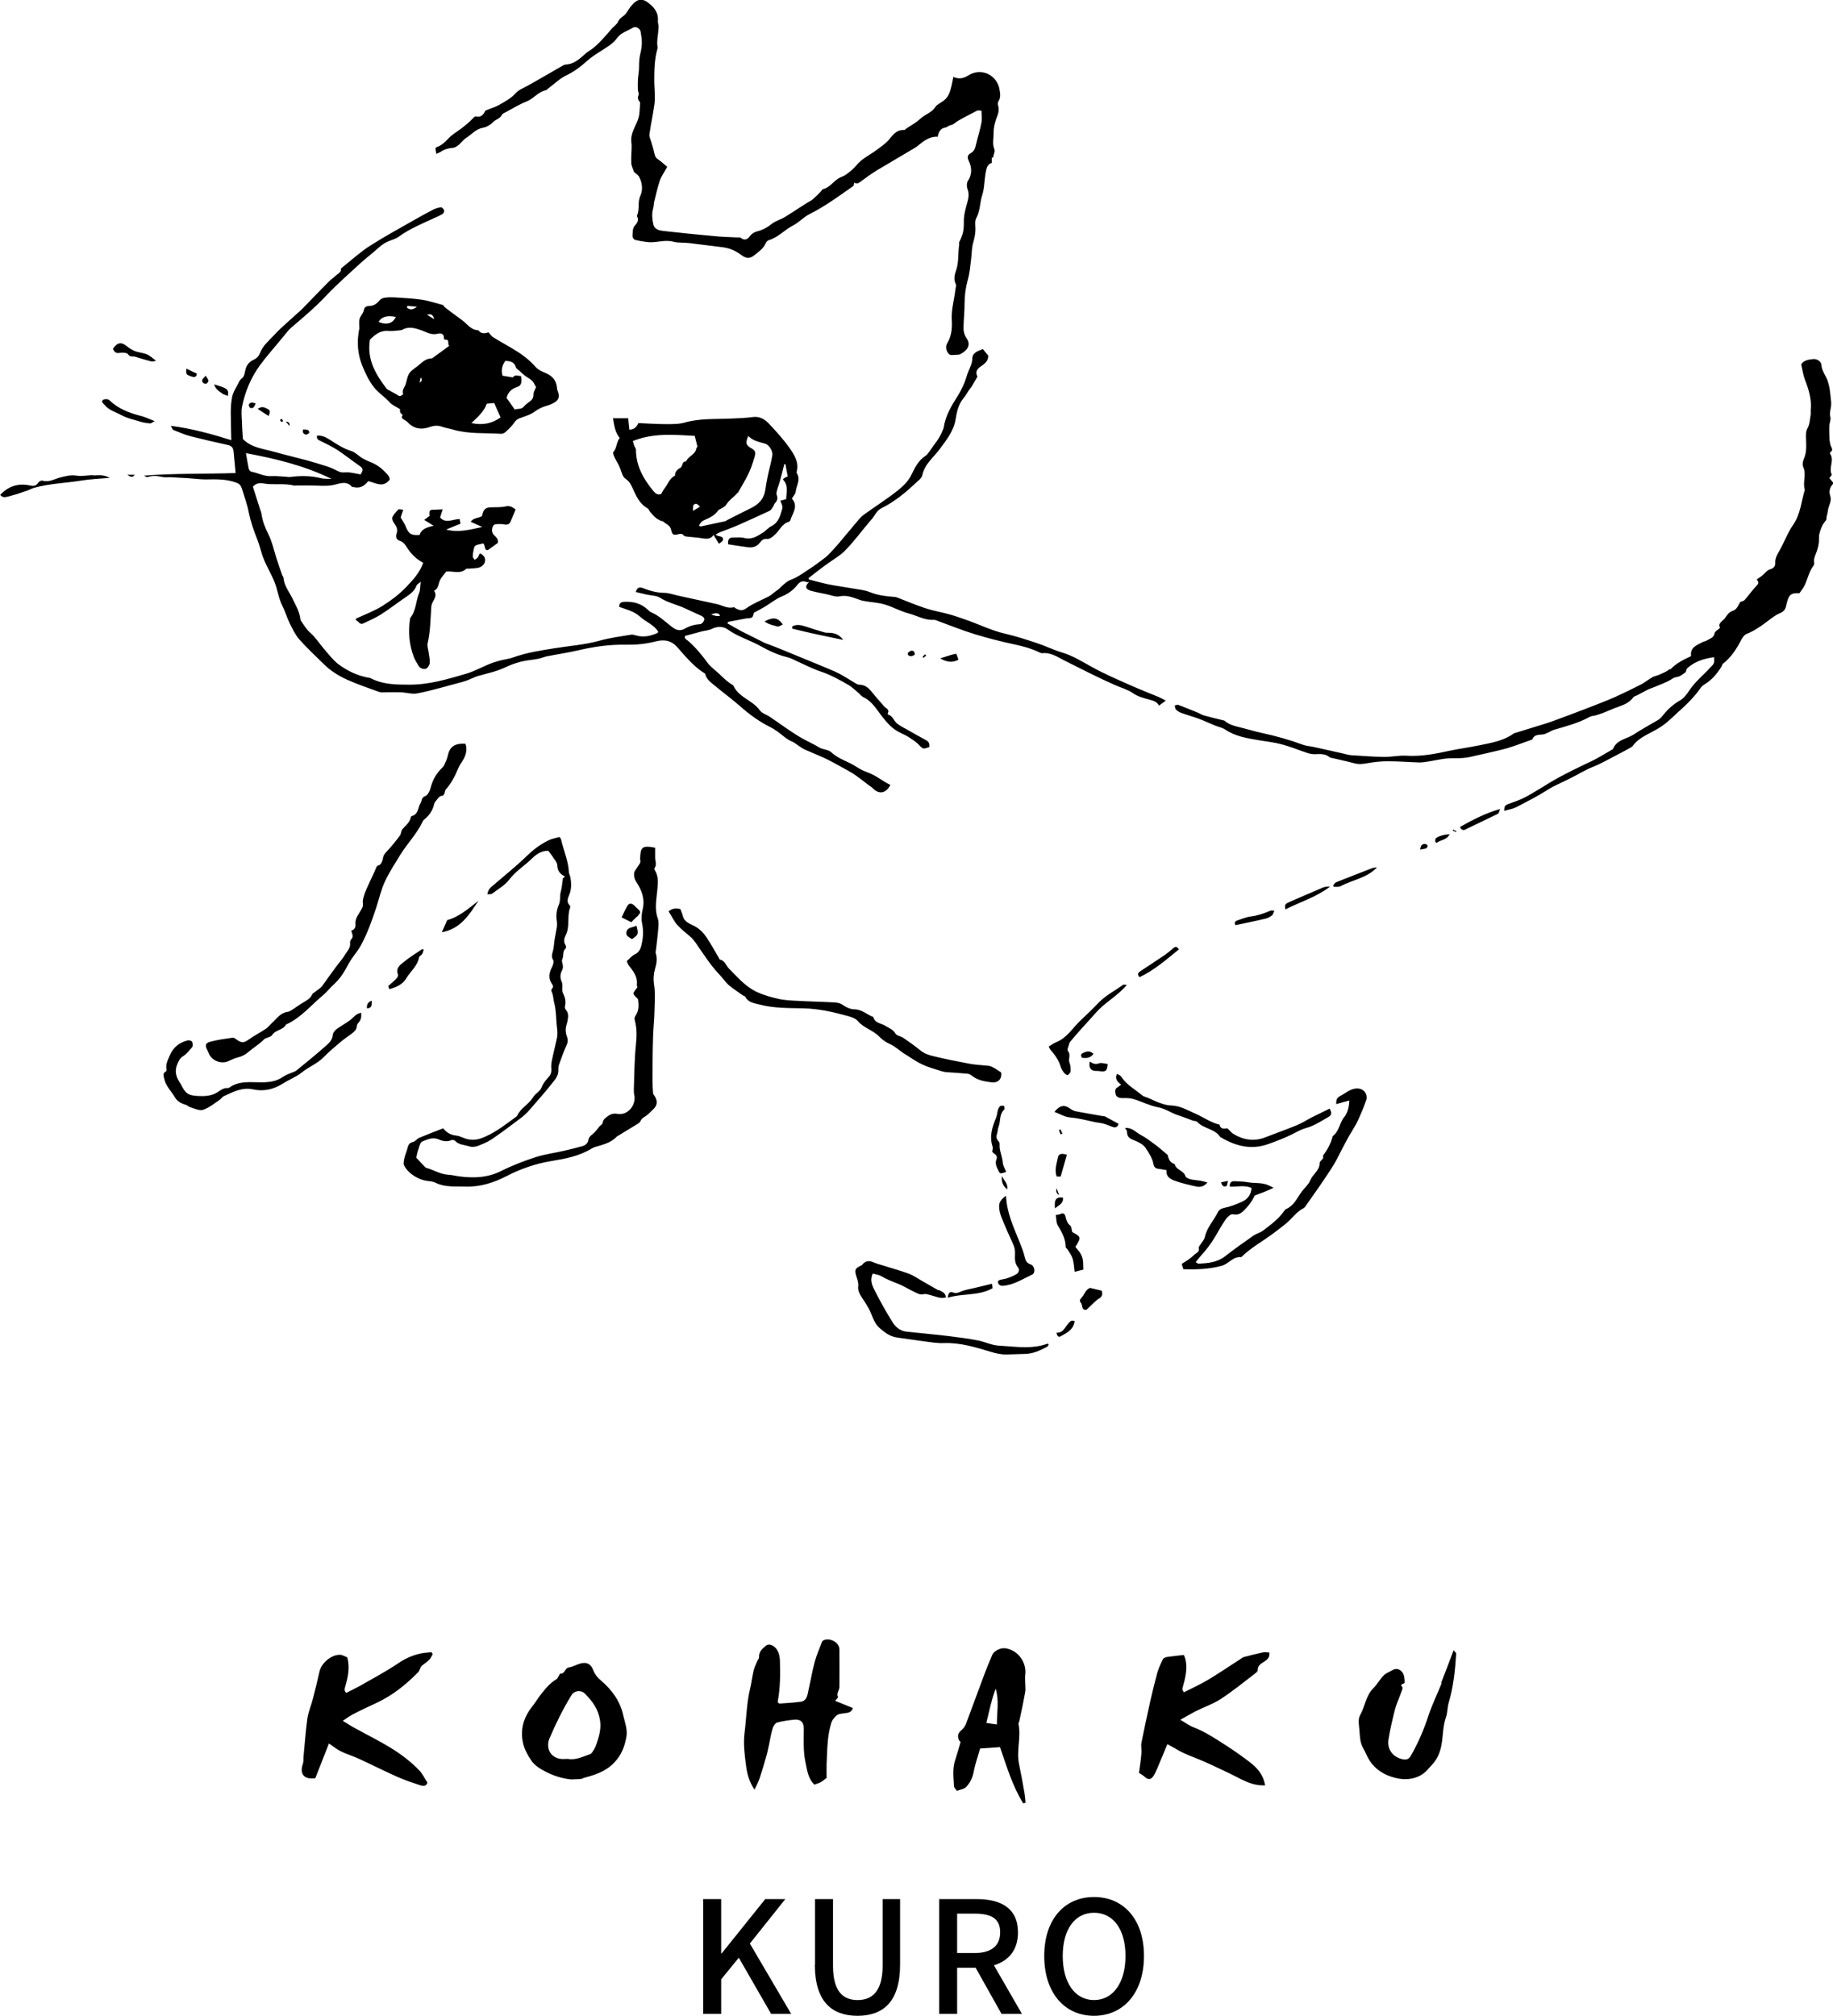 <?xml version="1.0" encoding="UTF-8"?>
<svg id="_レイヤー_2" data-name="レイヤー 2" xmlns="http://www.w3.org/2000/svg" viewBox="0 0 106.04 116.59">
  <g id="_レイアウト" data-name="レイアウト">
    <g>
      <g>
        <path d="M73.2,103.26c-.54.03-.96-.14-1.38-.34-.24-.12-.48-.25-.73-.37-.68-.32-1.35-.65-2.05-.92-.36-.14-.72-.29-1.05-.5-.13-.08-.28-.15-.46-.25-.19.47-.39.95-.59,1.42-.07.16-.14.32-.24.46-.14.19-.31.17-.49,0-.08-.08-.19-.13-.32-.22.05-.36.11-.74.14-1.12.02-.2-.03-.41,0-.61.16-.8.33-1.6.51-2.4.13-.56.26-1.11.41-1.66.08-.27.2-.53.32-.78.03-.06.14-.11.22-.13.33-.05.66-.08,1-.12.21.48.15.93.06,1.37-.04.2-.11.4-.15.6-.01.06.06.13.09.19.49-.25.96-.46,1.41-.73.63-.38,1.25-.8,1.87-1.2.06-.04.12-.09.19-.11.37-.1.74-.19,1.11-.27.11-.02.22,0,.36.01.02.22-.04.34-.2.46-.19.15-.48.23-.47.57,0,.07-.12.16-.2.22-.64.49-1.27,1-1.94,1.44-.45.29-.98.47-1.46.71-.27.14-.53.3-.88.49.3.17.52.34.76.43.67.26,1.26.65,1.85,1.03.5.32.98.66,1.45,1.02.39.31.73.68.84,1.27ZM24.96,95.56c-.2.02-.4.03-.6.07-.49.1-.93.3-1.35.59-.7.47-1.46.87-2.19,1.29-.25.14-.51.26-.78.4-.12-.08-.12-.19-.07-.36.16-.55.28-1.1.12-1.69-.13-.05-.28-.15-.43-.15-.5-.01-1.08.49-1.18.98-.11.51-.24,1.02-.37,1.53-.1.4-.27.78-.33,1.19-.1.73-.15,1.46-.22,2.19-.01.13,0,.27-.03.39-.22.6.04.95.71.86.25-.64.52-1.32.79-2.01.25.17.46.34.68.45.32.16.67.26,1,.41.77.35,1.53.74,2.3,1.08.41.18.85.33,1.28.47.16.05.35.1.44-.14-.16-.24-.28-.51-.47-.71-.49-.51-1.06-.94-1.66-1.31-.67-.41-1.38-.76-2.07-1.14-.23-.12-.44-.27-.7-.42.2-.13.35-.25.52-.34.48-.26.97-.48,1.46-.71.89-.42,1.66-1.03,2.36-1.74.14-.14.12-.31.25-.41.14-.11.29-.21.41-.33.09-.09.13-.21.2-.32-.02-.04-.04-.07-.06-.11ZM43.93,102.9c.15-.45.28-.9.41-1.35.06-.2.09-.4.14-.6.07-.33.12-.66.22-.99.04-.13.15-.3.25-.33.34-.09.69-.14,1.03-.17.36-.02.52.16.52.54,0,.63-.04,1.27.09,1.89.1.46.14.96.52,1.33.13-.05.26-.08.37-.14.12-.07.22-.16.34-.25,0-.27-.01-.55,0-.83.04-.79.03-1.58.27-2.35.05-.17.14-.26.25-.38.15-.16.34-.15.53-.18s.38-.03.47-.3c-.36-.15-.69-.28-1.03-.42.08-.09.19-.19.17-.22-.11-.21.08-.38.08-.57,0-.73.01-1.46,0-2.19,0-.41-.6-.71-.95-.5-.04.02-.06.09-.08.13-.14.37-.3.73-.4,1.11-.14.5-.22,1.02-.34,1.53-.04.18-.06.37-.14.54-.05.1-.18.21-.29.22-.42.06-.84.08-1.26.11-.03,0-.07-.04-.1-.06,0-.04-.01-.07,0-.1.14-.75.14-1.51.12-2.28,0-.25-.05-.49-.19-.7-.15-.22-.44-.35-.6-.22-.22.17-.44.36-.42.69,0,.06-.06.13-.09.19-.08.19-.17.37-.22.56-.08.34-.12.69-.2,1.03-.21.86-.22,1.74-.33,2.61-.07.59,0,1.21.08,1.8.06.49.17.98.5,1.46.11-.24.22-.43.28-.63ZM33.71,102.85c.65-.18,1.28-.35,1.8-.88.44-.45.63-.95.73-1.53.07-.42-.09-.81-.18-1.21-.18-.83-.65-1.48-1.28-2.02-.21-.17-.36-.36-.46-.61-.14-.37-.39-.49-.76-.38-.22.06-.43.19-.65.22-.24.03-.22.39-.5.36-.03,0-.15.28-.2.31-.38.22-.65.55-.91.88-.18.23-.33.48-.51.71-.5.63-.71,1.34-.53,2.12.08.36.27.71.48,1.01.15.22.38.4.64.54.54.31,1.11.5,1.68.55.26-.02.48,0,.67-.06ZM32.42,101.73c-.51-.08-.79-.49-.69-1,.01-.07.04-.14.07-.21.36-.85.77-1.67,1.25-2.46.18-.29.56-.33.79-.1.43.43.77.89.87,1.53.08.49-.05.93-.2,1.37-.04.11-.08.22-.14.32-.07.1-.14.25-.24.28-.42.14-.83.36-1.28.27-.15,0-.29.02-.42,0ZM59.33,104.26c-.02-.18-.03-.36-.06-.54-.1-.57-.2-1.13-.32-1.7-.16-.77.13-1.54-.03-2.31-.01-.05.04-.11.05-.17.12-.56.24-1.12.34-1.68.03-.16,0-.32,0-.48,0-.17-.02-.35,0-.51.1-.74-.46-1.48-1.2-1.54-.24-.02-.61.16-.7.37-.16.37-.32.75-.46,1.13-.36.96-.71,1.92-1.07,2.88-.05.13-.14.25-.24.34-.22.19-.27.34-.16.6.02.04.09.09.09.11-.1.35-.2.69-.31,1.03-.17.5-.1,1.02-.07,1.53,0,.07.09.14.16.26.19-.07.43-.1.55-.23.22-.24.37-.54.43-.88.08-.44.24-.87.37-1.34.37-.02.73-.05,1.15-.08.38,1.09.71,2.23,1.34,3.25.05-.01.09-.02.14-.03ZM57.06,99.65c.17-.69.3-1.35.54-1.98.21.68.07,1.35.07,2.07-.21-.03-.39-.05-.61-.09ZM83.4,97.35c-.25.64-.56,1.25-.77,1.9-.26.79-.58,1.54-.99,2.26-.13.24-.25.29-.51.24-.54-.12-.89-.56-.81-1.12.09-.58.23-1.15.37-1.72.08-.33.23-.63.34-.95.04-.12.14-.32.1-.37-.21-.23.14-.16.13-.29-.01-.22-.01-.45-.17-.62-.16-.17-.35-.2-.56-.07-.16.1-.36.16-.48.29-.22.22-.37.51-.59.73-.45.44-.49,1.07-.78,1.58-.14.24-.05.62-.03.94.02.33.04.66.21.96.14.24.23.5.38.73.3.46.76.77,1.27.93.53.17,1.08.21,1.62-.06.33-.16.52-.44.75-.68.27-.3.42-.66.5-1.06.11-.55.08-1.11.27-1.65.09-.26.08-.55.15-.81.28-.94.38-1.89.44-2.86,0-.06-.08-.12-.15-.2-.26.68-.48,1.29-.72,1.89Z"/>
        <path d="M46.7,33.68c-.26-.12-.43-.04-.58.16-.24.3-.53.51-.9.66-.34.14-.64.39-.97.59-.2.12-.4.22-.64.35-.02.05-.03.2-.1.26-.08.07-.23.05-.35.07-.35.07-.7.13-1.05.2,0,.03-.02.06-.02.09.27.15.54.31.82.46.43.22.87.43,1.3.65.08.04.17.07.26.1.31.12.62.24.93.37.19.08.37.15.56.23.79.33,1.58.64,2.36.98.38.17.73.41,1.09.62.09.05.19.13.29.13.41,0,.62.27.84.55.19.24.41.46.6.7.1.12.35.17.21.42,0,.01.01.05.03.06.28.08.33.38.53.53.2.15.43.26.64.38.34.19.68.39,1.02.57.18.09.21.23.19.4-.37.13-.36.12-.61-.14-.17-.17-.37-.3-.57-.43-.16-.1-.33-.18-.5-.26-.47-.22-.78-.59-1.09-.99-.3-.39-.55-.83-1.03-1.06-.13-.06-.22-.19-.34-.29-.17-.14-.34-.31-.53-.42-.52-.3-1.04-.59-1.61-.78-.46-.15-.89-.38-1.34-.58-.2-.09-.39-.2-.6-.25-.56-.13-1.07-.38-1.56-.65-.61-.34-1.29-.53-1.86-.94-.28-.2-.6-.21-.93-.05-.18.09-.39.1-.59.15-.32.09-.65.17-.97.26-.05.16.08.21.17.28.43.37.79.81,1.13,1.27.18.25.45.43.67.64.25.24.49.48.79.65.02.01.04.04.05.06.31.67,1.1.82,1.51,1.4.13.18.4.25.6.39.61.41,1.2.86,1.83,1.22.33.19.68.34,1.01.54.21.13.53.12.7.28.42.4.99.53,1.45.84.2.13.42.24.64.32.49.17.87.51,1.33.73-.27.51-.67.56-1.03.18-.05-.06-.13-.09-.19-.14-.28-.21-.55-.43-.84-.63-.14-.1-.3-.18-.45-.27-.41-.22-.81-.46-1.23-.66-.4-.19-.82-.35-1.22-.53-.13-.06-.24-.15-.37-.23-.11-.07-.22-.17-.34-.22-.33-.13-.57-.38-.85-.58-.13-.09-.26-.18-.4-.25-.65-.32-1.23-.74-1.77-1.22-.48-.42-1-.8-1.49-1.21-.22-.18-.46-.35-.53-.65,0-.03-.05-.06-.09-.08-.61-.39-1.07-.96-1.54-1.49-.39-.43-.82-.43-1.28-.31-.56.14-1.11.19-1.69.18-.92-.02-1.83.11-2.73.32-.6.14-1.22.23-1.83.35-.18.04-.36.12-.54.15-.32.06-.64.08-.96.16-.31.08-.62.19-.91.33-.51.24-1.05.35-1.58.5-.2.06-.39.16-.59.24-.11.04-.23.08-.34.11-.85.22-1.69.48-2.55.65-.32.07-.67-.05-1-.06-.28-.01-.56,0-.84,0-.13,0-.28.02-.4-.02-.61-.22-1.22-.43-1.81-.69-.52-.23-1-.53-1.4-.93-.47-.46-.95-.91-1.39-1.4-.24-.27-.4-.61-.56-.93-.17-.34-.27-.71-.44-1.04-.22-.44-.27-.92-.45-1.37-.18-.45-.44-.87-.62-1.32-.15-.36-.22-.74-.36-1.1-.21-.53-.4-1.05-.51-1.61-.09-.47-.26-.92-.4-1.38-.05-.16-.14-.27-.31-.33-.58-.22-1.19-.2-1.79-.19-.33,0-.66-.05-.99-.07-.35-.02-.7-.04-1.05-.06-.15,0-.3.02-.45-.01-.28-.06-.56-.1-.84,0-.06.02-.15-.02-.22-.08,1.76-.14,3.52-.09,5.29-.15-.04-.44-.08-.85-.12-1.26-.02-.19-.1-.31-.32-.36-.72-.16-1.43-.32-2.14-.5-.35-.09-.69-.24-1.02-.37-.05-.02-.08-.12-.15-.24,1.23.16,2.36.47,3.5.83-.01-.59-.03-1.08-.03-1.58,0-.31.02-.63.08-.93.04-.21.15-.4.26-.59.1-.17.14-.36.32-.49.13-.09.15-.35.2-.53.07-.26.25-.44.48-.54.19-.09.29-.22.36-.4.16-.41.5-.69.79-1,.37-.41.8-.76,1.2-1.13.17-.16.35-.3.51-.47.48-.49.95-.99,1.43-1.47.16-.16.35-.3.52-.45.1-.09.24-.14.22-.31,0-.04.06-.09.1-.12.53-.42,1.04-.89,1.61-1.25.88-.56,1.79-1.05,2.7-1.57.3-.17.61-.34.92-.5.14-.07.3-.12.46-.14.06,0,.15.09.18.17.02.05-.02.17-.07.2-.15.1-.31.17-.47.24-.71.33-1.44.62-2.08,1.09-.14.1-.31.16-.48.22-.26.09-.48.23-.69.42-.35.32-.73.6-1.08.92-.65.6-1.32,1.19-1.93,1.83-.63.67-1.32,1.26-2.02,1.85-.2.17-.36.4-.53.6-.44.54-.91,1.06-1.32,1.62-.51.71-.85,1.52-1.02,2.38-.05.28-.02.59,0,.88,0,.32.03.65.05.98.5.52,1.22.57,1.88.76.6.17,1.2.31,1.8.47.4.11.8.23,1.2.36.19.06.38.15.56.24.16.09.3.12.49.1.29-.02.58.07.88.12.17-.27.16-.34-.08-.51-.42-.29-.82-.61-1.24-.89-.33-.21-.68-.38-1.03-.55-.13-.06-.2-.12-.17-.29.29-.03.53.1.75.24.39.25.78.51,1.24.65.23.07.41.28.63.41.17.1.35.18.53.25.39.16.72.44.99.78.05.06.05.15.07.2-.39.53-.84.18-1.25.1-.23.3-.5.43-.85.34-.03,0-.07,0-.08,0-.3-.38-.7-.21-1.03-.13-.49.11-.97.03-1.46.04-.26,0-.51,0-.77,0-.03,0-.06.02-.08.01-.59-.16-1.21-.02-1.8-.13-.24-.04-.43,0-.6.19.14.43.28.87.42,1.32.03.09.07.18.08.27.06.42.21.79.4,1.17.21.42.31.89.45,1.34.11.33.22.67.34,1,.02.06.08.12.08.18.04.47.35.82.54,1.23.17.36.38.7.43,1.11,0,.04.01.09.03.12.17.24.32.51.54.7.32.28.54.64.81.95.27.31.54.67.87.91.51.37,1.08.64,1.72.75.05,0,.11.03.15.05.7.35,1.45.35,2.22.35,1.13,0,2.19-.32,3.25-.63.44-.13.85-.35,1.27-.53.21-.09.42-.16.64-.22.27-.08.56-.1.83-.2.78-.28,1.6-.4,2.41-.53.87-.14,1.75-.2,2.6-.44.58-.16,1.19-.24,1.79-.34.1-.02.21.02.32.05.43.12.83.02,1.22-.15.02,0,.02-.05.04-.07-.25-.41-.72-.57-1.05-.87-.35-.32-.8-.42-1.21-.57,0-.23.13-.28.27-.29.52-.03.99.08,1.38.45.06.06.12.12.19.15.46.19.81.54,1.2.84.23.18.46.28.76.11.27-.16.57-.24.88-.26.08,0,.18-.11.22-.19.07-.13-.02-.23-.14-.29-.31-.14-.61-.27-.92-.42-.48-.23-1.02-.33-1.48-.63-.21-.13-.51-.12-.77-.18-.21-.05-.41-.1-.63-.15.08-.27.21-.3.43-.22.39.16.79.26,1.22.27.25,0,.5.09.75.15.76.17,1.53.33,2.29.5.32.07.62.28.98.18.03,0,.09.05.13.08.21.1.37.15.61-.03.39-.28.86-.45,1.29-.68.14-.07.25-.19.38-.28.32-.2.53-.55.92-.69.35-.13.66-.36.98-.57.34-.22.67-.46.99-.71.21-.17.38-.38.56-.57.15-.16.28-.32.42-.49.33-.4.67-.79,1-1.19.08-.09.17-.17.27-.24.65-.47,1.33-.9,1.96-1.4.29-.24.58-.51.76-.88.2-.41.41-.85.83-1.11.09-.06.15-.16.21-.24.27-.4.6-.76.77-1.22.02-.05.05-.1.06-.15.1-.7.45-1.28.82-1.86.15-.24.27-.49.38-.75.09-.21.14-.44.23-.65.1-.25.22-.47.23-.75,0-.34.32-.44.61-.55.11.13.21.26.31.38,0,.23-.1.38-.3.53-.19.14-.53.31-.32.68-.11.19-.23.39-.34.58-.05.07-.11.14-.16.21-.1.15-.19.32-.31.46-.3.36-.39.8-.46,1.23-.11.67-.51,1.16-.89,1.68-.36.5-.89.88-1.03,1.53-.02.11-.11.22-.2.3-.35.32-.7.65-1.07.93-.34.26-.7.5-1.09.69-.3.15-.39.44-.58.65-.51.58-.96,1.22-1.5,1.77-.29.31-.68.53-1.03.78-.38.27-.75.56-1.12.85.02.04.02.08.04.08.38.1.75.2,1.13.28.45.09.91.15,1.36.23.35.06.71.09,1.03.22.45.18.91.24,1.38.27.07,0,.14.02.2.04.54.21,1.08.44,1.63.62.46.15.94.23,1.41.36.32.09.63.2.94.31.75.26,1.47.62,2.25.8.62.14,1.22.34,1.83.54.49.16.95.39,1.44.54.65.19,1.2.54,1.78.86.69.38,1.41.69,2.13,1.01.58.26,1.17.49,1.75.73.11.05.21.11.37.19-.14.11-.25.19-.39.29-.13-.23-.32-.28-.54-.34-.33-.09-.67-.17-.97-.38-.3-.21-.68-.31-1.02-.46-1-.44-1.97-.94-2.95-1.43-.39-.2-.79-.48-1.28-.42-.07,0-.15-.04-.23-.08-.47-.22-.96-.34-1.47-.45-.74-.16-1.48-.35-2.2-.57-.72-.22-1.41-.5-2.12-.76-.08-.03-.16-.07-.23-.07-.53.04-.98-.24-1.47-.37-.47-.12-.9-.37-1.36-.51-.36-.11-.74-.13-1.11-.19-.12-.02-.24-.04-.35-.08-.38-.13-.74-.3-1.18-.21-.23.05-.5-.07-.75-.12-.3-.06-.61-.12-.91-.2-.32-.09-.36-.27-.1-.51ZM14.23,26.22c.06.34.1.62.16.89.02.07.09.16.15.17.38.07.73.28,1.14.26.27-.02.54.02.81.03.09,0,.19.03.28.02.61-.08,1.21-.08,1.81.07.16.04.34.03.6.04-1.59-.78-3.21-1.16-4.94-1.49ZM41.14,35.54c.22.08.36.12.52.07q-.11-.24-.52-.07ZM57.45,9.12c.02-.17.13-.36.07-.5-.13-.32-.03-.63-.04-.95,0-.26.06-.54.15-.79.1-.26.2-.49.11-.78-.02-.07-.02-.18.02-.24.15-.23.1-.46.06-.7-.15-.83-1.05-1.26-1.78-.81-.29.18-.54.25-.89.1-.04.19-.06.35-.1.5-.08.31-.14.61-.43.85-.17.14-.41.23-.51.39-.22.34-.6.42-.87.68-.23.22-.52.37-.79.55-.05.04-.11.11-.16.1-.44-.03-.67.33-.89.59-.22.24-.47.4-.71.58-.39.29-.85.49-1.16.89-.16.2-.38.36-.59.52-.12.09-.29.13-.42.21-.32.19-.52.54-.91.63-.04,0-.07.08-.11.12-.07.09-.49.49-.56.53-.11.06-.23.13-.34.2-.4.25-.78.51-1.19.76-.24.15-.53.22-.75.39-.26.21-.53.36-.85.44-.16.04-.31.12-.43.28-.12.17-.29.28-.52.1-.06-.05-.18-.02-.28-.03-.41-.02-.83-.03-1.24-.07-.98-.09-1.96-.19-2.94-.3-.25-.03-.54-.07-.61-.41-.06-.29-.09-.57-.01-.87.04-.14.04-.29.07-.43.1-.4.19-.81.32-1.2.09-.26.26-.49.43-.8-.18-.15-.35-.31-.54-.44-.17-.11-.19-.27-.23-.45-.04-.19-.11-.38-.16-.57-.04-.14-.12-.29-.1-.42.08-.58.21-1.16.29-1.74.04-.28.02-.56.01-.85,0-.13-.02-.27-.02-.4,0-.66,0-1.31.18-1.95.03-.11-.02-.24-.01-.36,0-.18.03-.37.05-.55.01-.13.03-.26.03-.38,0-.11-.05-.22-.04-.32.03-.37-.1-.65-.38-.91-.49-.45-.78-.45-1.21.09-.12.15-.2.34-.34.47-.14.12-.29.19-.37.38-.07.16-.24.26-.36.4-.34.39-.67.79-1.07,1.12-.13.11-.29.19-.42.3-.34.29-.66.63-1.15.66-.08,0-.16.04-.23.08-.66.38-1.31.76-1.97,1.13-.24.14-.54.24-.72.44-.27.31-.62.49-.95.68-.18.11-.39.17-.59.25-.08.04-.21.06-.24.12-.11.24-.26.37-.54.3-.03,0-.09.04-.13.08-.22.25-.48.45-.74.65-.24.18-.52.34-.72.56-.2.21-.39.4-.67.49-.02,0-.04.04-.07.07.01.09.03.19.05.32.1-.05.18-.07.24-.11.22-.15.45-.22.71-.24.12,0,.25-.09.35-.17.15-.13.27-.31.44-.41.31-.2.55-.51.96-.58.21-.04.44-.17.59-.33.15-.16.4-.19.5-.41.03-.07.14-.12.23-.16.39-.21.77-.45,1.18-.61.42-.16.68-.56,1.13-.66.05-.01.09-.06.13-.09.35-.26.66-.57,1.04-.76.47-.22.86-.52,1.24-.86.39-.35.87-.59,1.29-.89.16-.12.32-.26.43-.42.23-.32.61-.41.92-.6.16-.1.41.05.44.23.03.22.08.43.07.65,0,.21-.04.44-.09.64-.06.26-.07.5-.07.75,0,.27-.06.53-.07.8-.01.17,0,.34,0,.51,0,.11.08.23.04.32-.09.2.01.33.09.42-.01.25-.02.44-.04.63-.03.36-.22.66-.35.98-.06.14-.1.3-.12.45-.02.15.02.31.02.47,0,.32-.04.65-.02.97,0,.17.1.34.16.53.09.08.23.16.3.29.18.35.22.74.06,1.1-.17.37-.02.77-.19,1.13,0,.01,0,.03,0,.04.12.2.03.37-.1.51-.18.19-.14.42-.16.64,0,.07.07.19.14.21.23.06.46.1.7.13.51.07,1-.16,1.52-.02.29.08.62.04.92.08.62.07,1.23.16,1.85.23.45.05.79.18,1.15.45.3.22.49.24.76.03.26-.21.55-.4.68-.73.03-.06.1-.13.17-.15.54-.16.91-.6,1.4-.85.34-.17.61-.49.96-.66.9-.45,1.69-1.04,2.51-1.61.05-.03.05-.14.07-.21.14.1.24.04.36-.05.3-.22.6-.44.92-.64.65-.39,1.31-.77,1.96-1.16.15-.09.3-.17.44-.28.34-.28.68-.55,1.15-.52.03-.27.18-.49.39-.52.16-.02.23-.13.35-.15.17-.03.27-.15.4-.23.37-.22.75-.41,1.14-.61.05-.03.13,0,.25,0,0,.23.04.46,0,.68-.08.44-.22.86-.32,1.29-.04.2-.11.38-.29.48-.22.12-.22.26-.12.47.18.39.19.77-.06,1.15-.07.11-.07.3-.03.43.11.28.08.54,0,.81-.09.32-.19.66-.2.99,0,.6-.01.77-.27,1.31-.02.04.01.1,0,.15-.08.49-.01.99-.18,1.48-.08.23-.16.51-.02.79.04.08,0,.21-.02.31-.06.58-.24,1.14-.21,1.73.03.48,0,.94-.26,1.38-.13.21-.06.48.11.64.08.08.29.03.45.03.07,0,.14,0,.2-.04.44-.23.61-.55.36-.91-.14-.21-.19-.42-.18-.66.01-.45.06-.89.06-1.34,0-.48.06-.93.19-1.4.11-.38.14-.79.19-1.19.04-.3.03-.62.11-.91.07-.26.14-.52.14-.79,0-.23-.05-.49.05-.67.23-.42.2-.89.34-1.32.13-.39.12-.83.19-1.24.05-.26.07-.54.37-.63,0-.12-.01-.22,0-.32ZM96.59,38.69c-.15.16-.39.23-.59.33-.13.06-.29.08-.41.15-.23.13-.44.31-.68.43-.49.25-.98.49-1.49.72-.53.23-1.08.44-1.62.65-.66.25-1.31.5-1.97.74-.19.07-.39.13-.58.19-.54.17-1.08.33-1.62.5-.03,0-.05.02-.07.03-.58.42-1.27.53-1.94.67-.58.12-1.17.2-1.75.32-.82.18-1.64.34-2.49.29-.43-.03-.86.07-1.3.07-.64-.01-1.27-.06-1.91-.1-.16-.01-.32-.06-.48-.1-.55-.12-1.1-.25-1.66-.37-.22-.05-.46-.06-.67-.14-.76-.28-1.54-.5-2.33-.67-.46-.1-.91-.24-1.37-.35-.29-.07-.57-.15-.8-.35-.03-.03-.07-.03-.11-.04-.37-.09-.73-.18-1.1-.28-.14-.04-.27-.13-.4-.18-.36-.15-.72-.29-1.08-.43-.06-.02-.14.02-.21.03.02.08.02.19.07.24.09.09.21.16.33.2.32.12.64.2.96.32.33.12.64.27.96.4.2.08.42.12.59.23.6.41,1.3.51,1.99.63.44.07.89.12,1.32.24.49.13.96.33,1.45.49.15.05.32.08.47.07.29-.01.57-.03.81.17.05.04.13.05.19.06.41.1.82.18,1.22.29.27.08.53.05.8,0,.38-.07.78-.11,1.17-.11.61,0,1.22.05,1.83.07.2,0,.4-.04.6-.07.32-.05.64-.13.96-.16.32-.03.65,0,.97-.03.25-.02.5-.08.75-.14.38-.08.76-.17,1.14-.26.29-.07.58-.13.86-.23.41-.13.81-.29,1.22-.43.01,0,.03-.01.03-.02.11-.29.36-.25.59-.28.12-.01.23-.07.34-.12.1-.04.19-.11.29-.14.71-.21,1.43-.39,2.08-.75.1-.06.23-.06.35-.09.15-.05.3-.09.45-.15.21-.08.42-.18.63-.26.4-.16.83-.25,1.1-.63.05-.07.16-.09.24-.13.21-.11.42-.23.64-.34.11-.05.23-.08.34-.13.32-.14.66-.25.96-.43.11-.07.18-.13.33-.15.18-.02.37-.16.52-.28.05-.04.01-.15.12-.25.45-.39.96-.54,1.53-.62.02.38,0,.37-.2.58-.41.45-.89.83-1.23,1.34-.14.21-.31.45-.52.57-.43.24-.77.56-1.06.94-.06.07-.13.14-.21.19-.49.29-.99.56-1.46.87-.4.25-.95.28-1.16.81-.01.03-.07.05-.1.07-.35.2-.7.42-1.06.6-.81.39-1.63.77-2.41,1.23-.49.29-.96.6-1.46.87-.33.18-.69.3-1.05.43-.2.07-.22.18-.22.39.26-.08.49-.11.69-.21.61-.32,1.23-.63,1.81-1,.2-.13.41-.24.63-.34.27-.12.53-.26.8-.39.4-.2.78-.44,1.19-.6.48-.19.92-.45,1.37-.68.25-.13.5-.26.75-.4.07-.04.14-.08.19-.13.29-.41.75-.62,1.16-.84.33-.17.63-.36.9-.6.17-.15.34-.31.51-.47.51-.45,1-.92,1.39-1.49.06-.08.16-.14.25-.2.4-.25.69-.61.94-1.01.03-.04.02-.12.06-.14.5-.38.82-.9,1.1-1.44.06-.11.16-.24.27-.29.41-.16.77-.4,1.13-.67.26-.19.51-.41.8-.53.27-.11.34-.25.39-.52.13-.57.26-.66.75-.64.1-.15.22-.29.3-.46.18-.37.25-.79.51-1.13.04-.05.05-.13.04-.19-.04-.23.07-.41.14-.61.09-.25.15-.52.14-.77,0-.12,0-.19.03-.3.07-.28.17-.52.36-.74.05-.05.04-.15.05-.23.02-.1.06-.2.07-.31.02-.3.25-.56.14-.89-.1-.29,0-.54.2-.73-.1-.12-.18-.22-.25-.3.06-.08.15-.17.14-.2-.2-.39.17-.83-.1-1.21-.01-.02,0-.07,0-.07.24-.15.05-.3.02-.46-.02-.11-.05-.21-.05-.32-.01-.25-.02-.51-.01-.76,0-.17.1-.35.06-.5-.06-.21,0-.39.03-.58.02-.14.02-.29,0-.43-.02-.23-.05-.45-.08-.68-.02-.12-.06-.23-.09-.35-.09-.34-.36-.61-.38-.99-.01-.2-.27-.36-.49-.33-.25.03-.52.06-.68.3.07.3.11.61.22.9.22.57.4,1.15.33,1.77,0,.08.01.17,0,.24-.05.26-.05.55-.18.78-.11.2-.09.37-.09.57.01.41.05.83-.13,1.22-.06.14-.09.34-.03.47.2.43-.05.89.09,1.31-.21.68-.24,1.4-.68,2.03-.32.46-.51,1.01-.8,1.51-.11.19-.25.42-.23.69.01.15-.06.3-.28.36-.19.05-.33.25-.49.38-.09.07-.19.14-.3.21.05.1.17.18.02.33-.26.27-.48.59-.73.87-.06.07-.23.07-.27.14-.1.2-.19.41-.41.48-.22.07-.34.26-.44.41-.12.18-.45.29-.29.57-.12.12-.3.2-.32.31-.04.27-.27.31-.44.42-.08.05-.18.06-.26.1-.32.18-.73.29-.66.81-.46.21-.87.42-1.2.77ZM23.13,23.66c-.23-.15-.45-.23-.59-.39-.27-.31-.63-.53-.89-.85-.31-.39-.52-.84-.7-1.29-.25-.63-.31-1.3-.19-1.98,0-.05.03-.11.03-.16,0-.19-.04-.39.02-.57.05-.17.21-.29.24-.49.02-.15.14-.23.29-.23.26,0,.45-.12.62-.33.06-.08.19-.14.3-.15.19-.03.38-.03.57-.02.51.03,1.03.06,1.54.13.42.06.83.2,1.25.31.04.01.06.09.1.12.24.19.48.37.73.55.15.11.31.22.44.34.23.21.44.45.78.45.18.24.41.18.59.12.1.11.17.22.26.28.42.26.85.49,1.27.75.45.27.86.59,1.21.99.13.15.34.24.53.32.39.16.65.41.69.85,0,.07.02.14.04.2.13.31.07.53-.2.68-.14.08-.29.14-.44.18-.24.07-.46.17-.68.33-.25.19-.58.28-.88.39-.14.05-.21.12-.3.24-.14.21-.33.39-.52.56-.07.07-.2.11-.29.1-.91-.06-1.84.02-2.73-.24-.21-.06-.42-.09-.62-.16-.27-.1-.5-.08-.78.02-.4.14-.82.11-1.16-.21-.06-.06-.11-.12-.18-.16-.12-.09-.33-.13-.18-.35-.17-.08-.18-.24-.15-.32ZM22.41,22.52c.22.12.37.2.51.28.07.04.14.11.21.11.07,0,.2-.1.19-.13-.08-.24.11-.4.16-.6.15-.6.14-.61.63-.97.26-.19.48-.48.86-.48.04,0,.09-.05.13-.08.29-.21.57-.41.89-.65-.14-.1.07-.39-.26-.35-.01,0-.05-.06-.05-.09.02-.28-.21-.3-.35-.26-.37.1-.65-.09-.96-.2-.36-.12-.72-.24-1.09-.03-.05.03-.13.03-.2.04-.21.02-.41.05-.64.03-.43-.04-.76.22-1.04.51-.19,1.17.37,2.06.99,2.86ZM30.14,21.75c.05.28.06.54-.21.63-.33.1-.53.29-.62.62,0,.03,0,.05,0,.02.17.24.32.45.47.67.14-.07.38.01.53-.18.08-.1.19-.18.3-.26.16-.11.26-.23.25-.45,0-.14.1-.28.15-.41-.07-.11-.12-.25-.21-.35-.12-.12-.28-.2-.42-.3-.13-.1-.24-.21-.36-.32-.06-.05-.15-.1-.17-.16-.09-.34-.34-.37-.61-.39-.22.28-.25.57-.17.86.22.04.4.07.6.1.11-.18.28-.09.47-.08ZM28.16,23.35c-.16.45-.5.75-.89,1.12.69.15,1.24,0,1.69-.33-.13-.29-.26-.57-.37-.83-.14.01-.26.02-.43.04ZM21.9,18.62c.47.2.83.09,1-.29q-.75-.16-1,.29ZM23.57,17.69s-.02.07-.03.1c.16.13.33.15.58-.05-.24-.02-.4-.04-.56-.05ZM25.12,18.46q-.09-.38-.41-.25c.13.08.23.14.41.25ZM24.27,22.12c.16-.07.16-.18.07-.29-.02.1-.05.2-.07.29ZM45.14,28.96c.13-.03.23-.06.34-.09.01-.39.15-.79-.19-1.14.04-.04.07-.08.12-.1.04-.03.09-.04.16-.07-.05-.24-.09-.48-.13-.71-.02,0-.04,0-.07,0-.08.32-.16.65-.25.97-.05.19-.13.38-.18.58-.02.07-.04.16-.01.22.07.18.05.33-.09.47-.06.06-.08.17-.13.24-.06.08-.11.18-.2.22-.58.27-1.17.54-1.76.8-.36.16-.73.29-1.09.43-.08.03-.15.08-.26.14.15.15.47.04.42.32-.01.07-.13.13-.23.21-.12-.19-.2-.34-.31-.51-.17.25-.4.24-.67.19-.3-.05-.61-.06-.91-.1-.06,0-.13-.04-.17-.08-.07-.09-.14-.08-.25-.06-.34.08-.38.06-.46-.26-.06-.26-.3-.32-.46-.47-.03-.02-.08-.02-.12-.03-.26-.12-.39-.23-.64-.54-.05-.06-.08-.16-.14-.19-.47-.26-.66-.72-.87-1.18-.09-.19-.18-.38-.38-.51-.19-.12-.24-.36-.32-.58-.08-.24-.23-.45-.34-.68-.04-.09-.11-.25-.07-.3.21-.23.17-.57.37-.82-.27-.32-.32-.73-.39-1.14h.88c.02.22.05.44.07.66q.36,0,.52-.38c.51.02,1.03.06,1.56.06.37,0,.77.01,1.12-.09.88-.25,1.77-.19,2.66-.23.43-.02.86-.03,1.29-.09.37-.05.66.12.88.34.45.47.9.97,1.27,1.5.26.38.52.8.38,1.32,0,.03-.01.06,0,.08.25.37-.02.72-.06,1.08-.01.13-.14.25-.22.4.39.43.05.82-.08,1.23-.01.04-.04.09-.07.1-.43.11-.57.54-.87.79-.14.12-.26.23-.45.21-.17-.01-.28.08-.37.2-.18.25-.43.32-.72.28-.37-.05-.75-.11-1.13-.17-.02-.25.04-.39.27-.39.23,0,.47-.03.69.03.42.1.73-.11,1.05-.31.18-.11.31-.29.5-.38.43-.22.52-.64.63-1.03.04-.13-.08-.31-.13-.48ZM40.35,25.85c-.05-.22-.1-.4-.16-.64-1.16-.06-2.37-.19-3.58.3.02.08.05.17.08.27.03.08.1.15.1.23,0,.93.43,1.69,1,2.38.13.16.27.26.46.18.07-.12.12-.23.2-.33.2-.25.28-.58.6-.73-.01-.22.15-.37.29-.44.18-.09.09-.4.35-.38.12-.31.54-.39.59-.75,0-.05.06-.08.07-.09ZM40.44,30.4s.07.05.09.05c.47-.1.94-.2,1.41-.3.04,0,.07-.04.11-.06.46-.23.91-.47,1.37-.69.46-.22.77-.53.85-1.05.04-.28.09-.56.15-.84.08-.39.2-.78.26-1.18.04-.25-.2-.61-.42-.67-.34-.1-.7-.16-.97-.44-.18.4-.14.53.18.71.21.12.26.22.19.47-.04.14-.09.28-.13.42-.19.6-.52,1.12-.83,1.66-.01.02-.05.03-.06.05-.2.24-.48.4-.64.68-.05.08-.16.13-.25.19-.06.04-.16.07-.2.12-.19.28-.49.43-.78.55-.19.08-.26.19-.34.34ZM40.09,29.55c.18-.11.29-.17.4-.24-.13-.17-.25-.22-.36-.11-.05.05-.03.18-.04.34ZM32.56,50.84c-.04.24-.05.5-.12.74-.07.25,0,.51-.12.77-.12.27-.16.62-.11.91.05.28-.03.52-.07.77-.02.13-.05.26-.07.4-.03.2-.03.4-.09.6-.05.17-.09.32.02.5.05.08,0,.26-.05.37-.18.34-.26.67-.02,1.01.07.09.09.18.02.25-.09.1-.06.15-.01.26.07.18.07.39.12.58.13.49.1,1,.17,1.5.02.16.02.32,0,.48-.09.45-.21.89-.3,1.34-.03.14-.05.3-.04.44.02.2,0,.36-.14.52-.16.18-.33.37-.41.59-.09.25-.31.34-.45.52-.02.03-.05.07-.07.1-.24.39-.69.59-.89,1.02-.02.05-.07.08-.11.11-.55.4-1.08.82-1.7,1.1-.32.15-.63.25-1.01.18-.26-.04-.47-.19-.72-.22-.29-.03-.54-.15-.75-.42-.47.18-.93.36-1.39.55-.13.06-.23.21-.36.24-.26.05-.29.25-.34.44-.05.18-.13.34-.16.52-.03.14-.07.31,0,.42.23.44.8.8,1.31.87.16.02.34.03.48.1.55.28,1.14.21,1.72.23.87.03,1.66-.22,2.41-.61.82-.42,1.68-.72,2.6-.87.8-.13,1.59-.28,2.3-.71.06-.03.12-.07.18-.09.47-.14.95-.24,1.3-.62.02-.02.05-.03.07-.04.38-.23.76-.46,1.13-.69.07-.04.14-.1.17-.17.05-.13.16-.19.27-.26.16-.11.3-.25.44-.39.26-.24.29-.48.1-.79-.03-.05-.09-.1-.09-.16-.02-.23-.03-.46-.03-.68,0-.85,0-1.71.03-2.56.01-.49.07-.97.08-1.46.01-.53.06-1.06-.02-1.57-.05-.32-.03-.63.05-.91.1-.32.14-.62.04-.94-.01-.03,0-.08.01-.12.05-.43.11-.85.14-1.28.02-.2.03-.42-.03-.6-.19-.53-.08-1.06-.03-1.58.04-.43.1-.83-.15-1.22-.02-.03-.02-.09,0-.11.14-.19.03-.39.03-.59,0-.2,0-.39,0-.58-.77-.15-.85-.03-.87.66,0,.04.02.08.02.12,0,.05-.02.1-.04.14-.09.14-.19.27-.28.42-.1.16-.04.46.08.64.32.48.51.99.37,1.58-.06.25-.09.54-.04.79.08.38.08.76,0,1.13-.05.26-.11.55-.42.69-.17.08-.29.24-.46.39.03.07.06.17.11.24.25.33.53.65.47,1.12,0,.07.04.15.04.14-.11.17-.24.28-.23.38.02.11.16.2.26.32.04.31.07.64-.14.95-.05.07-.08.18-.05.26.13.47.12.93.07,1.41-.09.84-.09,1.68-.12,2.52,0,.13-.01.27.02.39.14.58-.38,1.23-.99,1.1-.13-.03-.3,0-.42.06-.16.1-.38.25-.4.4-.02.17-.14.19-.21.28-.12.15-.23.31-.38.43-.13.1-.22.18-.25.34-.03.19-.17.31-.35.36-.34.1-.68.18-1.02.26-.55.13-1.12.2-1.66.37-.68.22-1.36.48-2,.8-.79.4-1.6.43-2.44.32-.23-.03-.45-.09-.68-.1-.44-.03-.81-.28-1.22-.39-.02,0-.05-.02-.07-.04-.18-.19-.36-.38-.52-.55.04-.18.07-.34.13-.5.05-.16.1-.39.22-.44.29-.11.59-.27.94-.12.23.1.49.16.75.04.05-.02.15,0,.19.03.22.25.54.24.82.33.14.05.33.04.48-.01.29-.11.59-.23.84-.4.58-.39,1.14-.82,1.7-1.24.17-.13.33-.28.47-.44.47-.54.94-1.07,1.38-1.63.16-.19.31-.41.3-.69,0-.11,0-.22.04-.32.14-.38.27-.76.44-1.13.09-.2.07-.35,0-.54-.05-.13-.06-.28-.05-.42.01-.15.08-.29.1-.43.04-.23.08-.45-.1-.65-.04-.04-.06-.13-.05-.19.07-.26.02-.5-.1-.74-.05-.1-.06-.23-.05-.34.01-.14.01-.26-.06-.41-.07-.15-.06-.4.02-.54.09-.16.09-.29.05-.45-.02-.07-.05-.17-.02-.23.11-.2,0-.47.2-.64.03-.03.03-.14,0-.19-.15-.21-.07-.43.02-.61.24-.5.05-1.06.24-1.56.01-.03,0-.1-.01-.12-.24-.22-.1-.47-.02-.68.12-.32.1-.63.05-.95-.02-.1-.08-.2-.09-.3-.03-.66-.31-1.26-.45-1.89,0-.04-.04-.07-.09-.15-.22.06-.46.1-.67.21-.47.23-.88.55-1.26.92-.62.6-1.29,1.13-1.94,1.69-.14.12-.28.24-.3.5.12-.02.22,0,.28-.05.34-.26.74-.48.99-.82.37-.48.88-.79,1.3-1.2.24-.24.56-.47.95-.45.08.11.15.19.21.28.11.18.3.37.31.56.01.32.15.5.45.65-.07.06-.13.09-.14.13ZM20.57,35.87c.17.03.23.29.44.19.34-.16.69-.31,1.01-.51.44-.28.86-.6,1.29-.9.31-.22.65-.4.79-.79.02-.06.11-.1.24-.21-.04.28-.02.48-.09.64-.2.47-.17,1.02-.51,1.44-.01.02-.01.05-.02.08-.11.75-.05,1.48.22,2.19.07.18.17.34.27.5.09.16.28.22.42.18.11-.04.22-.21.23-.34.02-.19-.04-.4-.06-.59-.02-.18-.1-.38-.06-.55.16-.69.16-1.39.21-2.09,0-.13.07-.26.13-.37.1-.19.18-.37.03-.57.25-.12.24-.36.32-.56.08-.2.25-.37.38-.55.39-.05.81.17,1.16-.16.03-.03.1,0,.15-.01.16-.01.32-.02.48-.04.23-.03.41-.18.45-.35.05-.24-.05-.38-.29-.5-.05.09-.08.18-.13.25-.04.05-.11.09-.17.13-.04-.07-.12-.13-.11-.2,0-.17.04-.34.08-.51.01-.06.07-.12.13-.14.13-.05.28-.07.4-.1.13.14.03.39.26.39.19-.14.37-.27.58-.42.04-.16-.05-.3-.21-.44-.14-.13-.15-.31-.09-.49.07-.19.24-.15.38-.16.11,0,.22,0,.32.03.15.02.27-.02.33-.16.1-.23.2-.47.3-.71-.18-.14-.34-.24-.59-.18-.25.06-.51.04-.76.05-.4,0-.5.09-.6.51-.2.13-.48.08-.65.33.24.11.45.2.67.3-.7.15-1.37.34-2.09.15.28-.12.56-.23.83-.34-.02-.13-.04-.21-.05-.27-.4,0-.79.29-1.13-.09.05-.16.09-.29.15-.47-.17,0-.3.02-.43.02-.34,0-.36.02-.33.36-.09.07-.19.14-.31.23.18.11.33.2.55.34-.41.09-.71.19-.82.53-.48.04-.64-.07-.8-.49-.06-.16-.17-.31-.29-.52.03-.09.08-.26.15-.45-.12,0-.25-.05-.29-.01-.13.13-.26.28-.34.44-.04.08.02.23.08.32.13.19.25.35.17.6-.06.19-.07.39.23.47.13.04.26.2.34.33.24.39.55.7.96.92-.2.59-.61,1.01-1,1.42-.39.41-.87.77-1.35,1.07-.48.3-1.02.5-1.54.74,0,.03,0,.06,0,.09ZM20.3,54.36s-.06.09-.05.14c.05.29-.14.48-.27.69-.16.27-.38.51-.57.77-.25.35-.51.69-.75,1.04-.1.15-.28.24-.42.36-.06.05-.15.09-.18.15-.1.25-.32.35-.53.48-.23.13-.44.3-.67.44-.08.05-.16.09-.25.1-.4.06-.6.39-.87.63-.12.11-.23.26-.37.35-.31.21-.65.38-.96.6-.3.21-.41.23-.69.04-.08-.06-.19-.15-.27-.13-.43.06-.86.12-1.28.23-.29.07-.32.22-.18.48.04.07.07.15.1.22.17.4.71.61,1.11.43.19-.08.37-.18.56-.22.25-.06.45-.17.64-.34.28-.24.61-.43.87-.7.12-.12.39-.12.47-.25.2-.32.64-.28.8-.61.86-.38,1.44-1.11,2.15-1.7.23-.19.42-.45.65-.65.3-.28.53-.61.72-.97.07-.14.15-.28.24-.42.18-.27.4-.53.56-.81.39-.71.66-1.47.91-2.23.16-.5.28-1.03.5-1.5.25-.54.59-1.05.9-1.56.4-.64.94-1.19,1.27-1.88.02-.05.05-.1.09-.13.3-.24.51-.54.59-.92.01-.06.06-.12.1-.17.09-.1.19-.27.29-.28.27-.02.18-.26.28-.38.31-.34.52-.75.7-1.18.06-.14.13-.27.22-.4.21-.3.35-.67.22-1.06-.53-.04-.91.11-1.02.67-.04.19-.13.38-.21.56-.03.07-.09.12-.14.18-.34.32-.54.71-.66,1.17-.04.16-.16.39-.29.44-.24.08-.2.29-.29.43-.15.25-.11.63-.5.73-.02,0-.05.04-.05.06-.06.31-.3.48-.49.7-.08.09-.07.26-.14.36-.24.32-.49.64-.77.93-.11.12-.2.23-.22.41-.02.14-.12.35-.22.38-.11.03-.13.06-.17.15-.12.3-.27.59-.4.88-.1.22-.2.43-.28.66-.05.16-.11.34-.09.49.03.16-.01.25-.09.39-.14.26-.37.5-.34.83.02.21-.05.33-.24.39.06.2.17.39-.06.55ZM39.2,53.51c.22.26.51.46.76.69.1.09.19.2.27.31.44.63.85,1.29,1.39,1.86.16.17.3.36.46.53.09.1.2.17.3.25.19.14.39.28.58.41.05.04.14.05.16.1.18.34.52.36.82.44.83.22,1.69.2,2.54.22.88.02,1.72.21,2.55.44.21.06.47.14.6.3.34.4.87.52,1.23.89.17.18.39.33.61.43.33.14.57.4.87.58.33.2.64.43.98.59.35.17.73.27,1.1.39.1.03.21.06.32.07.4.03.81.05,1.21.09.09,0,.18.05.25.1.34.28.75.35,1.17.4.39.04.6-.21.55-.57-.17-.11-.31-.21-.46-.29-.09-.05-.2-.09-.3-.1-.36-.04-.73-.05-1.09-.12-.7-.13-1.41-.27-2.1-.44-.25-.06-.51-.15-.73-.33-.31-.26-.65-.49-.98-.72-.14-.1-.38-.12-.45-.24-.14-.25-.39-.33-.6-.46-.24-.16-.6-.14-.69-.51-.36-.13-.65-.43-1.06-.44-.26,0-.49-.11-.71-.26-.12-.09-.3-.13-.45-.14-.69-.04-1.38-.05-2.07-.09-.42-.02-.84-.03-1.25-.13-.39-.09-.78-.2-1.16-.37-.69-.31-1.14-.86-1.65-1.37-.17-.17-.23-.46-.52-.52-.03,0-.04-.06-.06-.09-.23-.39-.45-.79-.7-1.17-.18-.27-.4-.51-.72-.68-.25-.13-.59-.23-.67-.59-.03-.13-.09-.25-.14-.39-.22-.06-.44-.07-.68.13.17.27.3.55.5.79ZM77.75,64.62c-.26.34-.28.82-.65,1.09-.1.42-.31.79-.57,1.14.1.21-.19.25-.19.44,0,.41-.4.62-.54.98-.11.26-.36.46-.53.7-.25.36-.43.77-.87.96-.03.02-.07.05-.09.08-.32.48-.78.81-1.22,1.15-.17.13-.39.18-.57.3-.56.39-1.12.79-1.66,1.21-.46.35-.98.39-1.52.42-.05,0-.09-.05-.17-.09.09-.11.17-.22.26-.32.34-.37.64-.76.89-1.19.19-.33.38-.67.6-.98.09-.13.29-.31.41-.28.42.09.6-.19.83-.43.2-.22.35-.48.42-.65.41-.15.72-.27,1.1-.45-.15-.07-.23-.11-.31-.15-.38-.17-.79-.1-1.18-.17-.24-.05-.48-.04-.73-.06-.22-.02-.33.07-.32.31.42.03.85-.11,1.26.08-.02.38-.22.64-.52.78-.34.16-.7.3-1.06.37-.19.04-.31.13-.37.26-.24.48-.63.88-.75,1.43-.03.15-.16.28-.24.41-.04.07-.12.15-.11.21.06.25-.16.3-.28.42-.1.1-.22.19-.33.27-.11.08-.22.14-.33.21-.02.01-.03.04-.04.07.03.09.06.17.09.27.75.02,1.49,0,2.22-.2.4-.11.65-.55,1.12-.5,0,0,.02-.01.03-.02.54-.53,1.21-.89,1.81-1.34.27-.2.54-.4.8-.62.33-.28.57-.65.97-.85.08-.04.13-.14.18-.21.35-.5.71-1,1.05-1.51.24-.36.49-.72.69-1.1.32-.62.62-1.23.99-1.82.19-.29.32-.62.46-.94.1-.23.18-.47.27-.71.01-.03.01-.08.01-.11,0-.34-.28-.57-.64-.52-.34.04-.58.27-.87.42-.23.12-.25.23-.25.48.26-.07.48-.13.76-.21-.02.41-.1.71-.3.97ZM54.29,74.63c-.28-.16-.56-.32-.84-.48-.29-.16-.56-.36-.87-.48-.48-.18-.98-.31-1.47-.47-.21-.06-.42-.12-.61-.2-.23-.1-.41-.07-.58.1-.03.03-.04.07-.07.08-.4.18-.43.27-.3.67.06.17.12.37.1.54-.03.22.05.39.15.56.2.32.43.63.57.97.15.34.24.67.56.93.38.31.59.47,1.1.53.48.06.95.14,1.43.2.39.05.78.12,1.17.1.94-.03,1.82.25,2.7.51.3.09.6.16.91.15.34-.01.68-.02,1.02-.03.47,0,.88-.19,1.29-.4.05-.02.08-.08.12-.13-.01-.02-.03-.05-.04-.07-.14.04-.28.09-.42.12-.81.18-1.62.04-2.43,0-.4-.02-.79-.22-1.2-.3-.56-.11-1.12-.18-1.68-.25-.82-.1-1.64-.17-2.46-.26-.37-.04-.64-.27-.82-.57-.35-.56-.67-1.13-.97-1.72-.16-.31-.36-.64-.16-1.07.18.05.37.07.51.16.29.17.59.29.9.41.35.13.67.34,1.01.5.17.08.32.18.54.12.11-.03.26.03.39.06.29.07.56.22.88.13-.02-.29-.24-.33-.41-.43ZM20.62,58.68c-.14.11-.25.24-.39.34-.25.18-.52.33-.77.51-.1.08-.2.21-.21.33-.02.25-.17.43-.33.57-.58.52-1.19,1.01-1.79,1.5-.04.03-.1.05-.15.07-.21.09-.44.16-.62.29-.39.27-.82.31-1.27.31-.62,0-1.27-.1-1.83.31-.02.01-.05.02-.08.02-.24-.02-.43.13-.61.25-.36.22-.74.23-1.13.21-.26-.02-.55-.04-.73-.27-.12-.14-.19-.32-.29-.48-.24-.35-.34-.7-.15-1.12.08-.18.14-.32.32-.43.21-.13.37-.34.53-.53.05-.06.03-.22,0-.3-.03-.06-.17-.1-.24-.09-.51.12-.87.41-1.07.9-.11.26-.24.5-.17.8,0,.03-.02.09-.04.1-.21.1-.13.27-.1.42.09.43.41.72.62,1.08.14.23.35.35.6.42.11.03.2.13.31.16.24.07.52.21.72.14.35-.12.65-.37.96-.58.09-.06.15-.17.24-.21.54-.25,1.07-.53,1.7-.39.61.13,1.17,0,1.7-.33.27-.17.57-.31.85-.47.14-.08.26-.19.39-.28.38-.27.83-.46,1.16-.81.3-.31.63-.58.96-.86.2-.17.42-.31.63-.47.14-.11.29-.22.3-.44,0-.08.07-.17.13-.24.13-.15.14-.31.12-.54-.11.04-.2.06-.26.11ZM64.71,62.86c-.23.08-.21.26-.17.43.04.17.22.23.44.22.21,0,.43,0,.63.07.46.14.9.37,1.37.46.44.08.78.34,1.19.47.28.09.55.2.82.3.09.03.21.02.27.08.37.4,1.02.39,1.33.87.87.52,1.77.77,2.78.41.45-.16.89-.33,1.31-.53.29-.14.58-.32.89-.4.47-.13.86-.4,1.27-.63.2-.11.22-.25.08-.49-.35.17-.7.34-1.04.51-.29.15-.56.33-.86.45-.6.25-1.21.46-1.82.7-.64.25-1.25.16-1.82-.18-.13-.07-.22-.2-.38-.34-.13,0-.38.1-.45-.21,0-.02-.08-.02-.11-.03-.46-.14-.86-.42-1.29-.61-.44-.19-.86-.45-1.37-.47-.21,0-.43-.06-.63-.13-.27-.09-.52-.22-.78-.33-.1-.04-.22-.06-.3-.13-.41-.35-.9-.6-1.2-1.07-.05-.08-.16-.12-.25-.17q-.18.34.24.62c-.07.05-.11.1-.15.11ZM69.44,68.29c-.19-.03-.38-.04-.56-.08-.11-.03-.27-.09-.3-.18-.1-.34-.55-.35-.62-.7-.33-.09-.37-.39-.41-.53-.28-.23-.46-.4-.66-.55-.3-.22-.59-.45-.92-.62-.27-.15-.49-.43-.89-.39.05.08.12.15.12.21-.01.33.19.42.45.52.23.09.49.23.62.42.19.29.4.59.46.95.03.15.11.24.27.26.16.02.31.05.49.08-.06.34.19.5.41.59.42.16.88.26,1.32.36.21.04.43.01.63-.24-.17-.04-.29-.08-.41-.1ZM57.8,69.77c0,.23.06.46.15.67.2.51.43,1.02.66,1.52.08.18.12.34.11.54-.01.28-.03.56.17.8.1.12.06.3-.08.39-.17.1-.35.18-.54.24-.14.05-.29.06-.43.1-.04.01-.11.06-.11.1,0,.06.03.13.07.17.04.04.12.07.18.07.64-.03,1.17-.39,1.73-.65.21-.1.15-.51-.09-.59-.23-.08-.29-.22-.34-.43-.07-.31-.2-.62-.32-.92-.33-.83-.72-1.64-.76-2.62-.26.18-.41.37-.4.62ZM64.95,56.98c-.48.33-1.01.61-1.4,1.02-.33.35-.68.68-1.03,1.01-.46.43-.79,1.02-1.42,1.27-.15.06-.28.16-.43.25.04.07.06.14.1.19.26.29.48.6.59.98.04.13.12.25.2.35.05.07.18.15.21.13.08-.05.16-.15.17-.24,0-.16-.01-.33-.07-.48-.09-.21.1-.44-.09-.67-.07-.08.06-.33.1-.5.48-.59,1.02-1.15,1.54-1.74.51-.58,1.22-.93,1.77-1.59-.14,0-.2-.02-.24,0ZM62.67,73.42c-.01-.22,0-.39-.03-.56-.02-.13-.07-.26-.14-.37-.08-.14-.2-.25-.29-.37.35-.56.34-.58-.18-.86-.04-.14-.04-.32-.12-.38-.17-.13-.22-.3-.26-.48-.05-.22-.14-.27-.34-.17-.05.03-.13.02-.23.04.03.21.02.44.11.6.23.39.46.77.46,1.25,0,.05.07.09.11.15.1.17.23.33.29.52.07.22.08.46.12.77.23-.06.38-.1.51-.13ZM5.39,27.48c-.32.01-.66.08-.97.03-.34-.05-.63.03-.95.11-.33.09-.64.29-1.01.18-.07-.02-.2.04-.24.11-.16.26-.36.19-.59.15-.64-.11-1.17.09-1.62.56.14.18.3.14.46.1.17-.05.33-.09.5-.14.22-.07.43-.15.65-.22.13-.05.24-.12.37-.15.9-.25,1.84-.27,2.75-.42.5-.08,1.02-.1,1.61-.15-.36-.2-.65-.15-.95-.14ZM61.9,64.63c.46.04.9.15,1.35.25.19.05.4.06.59.11.19.05.37.14.56.2.15.05.26-.02.31-.19-.26-.14-.53-.29-.79-.43-.06-.03-.13-.01-.2-.03-.5-.09-1.01-.17-1.51-.27-.1-.02-.2-.08-.29-.14-.33-.25-.6-.22-.92.18.32.12.61.3.9.32ZM24.43,54.89c-.34.24-.71.45-1.03.72-.22.18-.53.36-.38.75.02.06-.02.17-.07.22-.14.15-.3.28-.49.45,0,.02.03.09.06.18.41-.11.76-.26.98-.62.24-.41.65-.71.74-1.21.01-.08.14-.13.18-.2.05-.08.06-.17.09-.26-.03,0-.06-.02-.08-.03ZM58.01,67.23c-.03-.36-.21-.69-.18-1.06,0-.06-.03-.14-.08-.18-.13-.14-.12-.29-.06-.45.03-.12.03-.24.07-.35.14-.33.03-.73.33-1.01.04-.03,0-.14,0-.22-.08,0-.17-.02-.22.01-.07.05-.11.14-.14.23-.04.14-.05.3-.1.43-.22.54-.41,1.08-.21,1.68.03.09-.01.21-.02.31.11.13.34.19.25.42-.09.22-.02.41.08.61.12.25.11.26.48.13-.08-.2-.19-.36-.2-.54ZM8.12,24.05c-.67-.18-1.29-.41-1.8-.91-.07-.07-.29-.07-.36-.01-.13.1.01.2.09.29.25.31.64.41.97.59.33.18.71.26,1.07.37.19.06.39.09.6.11.06,0,.13-.07.26-.13-.33-.13-.57-.25-.82-.31ZM63.58,75.11c.21-.14.21-.28.15-.46-.24-.06-.45-.11-.67-.16-.21.08-.29.27-.4.45-.09.14-.28.25-.13.41.12.13,0,.43.32.41.25-.23.47-.48.73-.66ZM6.93,20.41c.16-.03.42-.01.48.08.1.15.2.12.32.13.09,0,.18.04.27.07.25.07.49.15.74.21.08.02.17-.01.29-.03-.5-.41-.51-.39-1.05-.51-.23-.05-.47-.19-.65-.34-.31-.25-.54-.23-.8.16.09.18.18.27.39.23ZM25.87,53.22c-.11.25-.2.46-.31.7,1.1-.2,1.59-1.03,2.12-1.82-.58.45-1.13.94-1.82,1.12ZM68.2,54.91c-.13-.2-.22-.16-.35-.05-.19.17-.39.33-.61.47-.41.28-.83.55-1.25.83-.12.08-.24.16-.07.36.85-.4,1.54-1.01,2.27-1.6ZM84.82,47.95c.61-.29,1.22-.58,1.83-.88.07-.04.09-.19.13-.28-.84.24-1.57.62-2.32,1.04.11.23.23.19.36.13ZM76.94,51.28c-.15,0-.29,0-.42.06-.62.26-1.24.53-1.86.8-.34.15-.35.17-.3.46.86-.44,1.79-.71,2.57-1.31ZM57.42,74.52c0-.07-.02-.16-.03-.27-.36.09-.7.17-1.04.25-.24.06-.48.09-.71.18-.18.07-.31.16-.52.07-.17-.07-.27.05-.29.31.85-.27,1.77-.09,2.59-.55ZM45.83,36.36c.49.11.98.24,1.47.34.49.11.97.2,1.48.31-.22-.3-.5-.41-.83-.41-.09,0-.19,0-.28-.03-.39-.11-.77-.24-1.15-.36-.23-.07-.47-.1-.69.02,0,.04,0,.08,0,.12ZM79.44,50.19c-.72.28-1.43.55-2.15.84-.07.03-.11.12-.17.18.01.03.02.05.04.08.13,0,.28.02.38-.03.7-.37,1.53-.47,2.12-1.09-.07,0-.15,0-.22.03ZM36.92,52.93c.14-.12.15-.2.02-.32-.09-.08-.17-.16-.25-.24-.12-.12-.29-.15-.38,0-.14.23-.25.48-.35.69.23.11.41.21.56.28.15-.15.27-.28.41-.39ZM73.22,53.13c.13-.03.25-.1.36-.18.07-.05.09-.16.14-.28-.12,0-.18-.02-.22,0-.37.16-.75.29-1.16.34-.25.03-.49.14-.74.22-.14.04-.21.11-.13.28.6-.13,1.18-.24,1.75-.38ZM61.2,66.95c-.07.36-.21.73-.07,1.1h.23c.12-.43.24-.83.36-1.26-.26-.08-.47-.09-.52.16ZM63.37,61.94c.1,0,.2,0,.3.02.31.03.37-.02.41-.42-.17-.02-.36-.09-.5-.04-.2.08-.35.02-.54-.1-.06.36.05.52.33.54ZM36.81,53.54c-.2.12-.51.07-.57.37-.05.24.18.3.32.41.38-.27.39-.29.26-.78ZM61.81,76.54c-.2.21-.29.56-.69.54.03.17.1.29.24.21.36-.2.75-.39.81-.88-.2-.08-.27.03-.36.13ZM44.98,36.23c.08.03.2-.07.31-.11-.29-.4-.54-.45-1.06-.18.26.2.52.22.76.3ZM55.45,38.16c-.04-.12-.08-.23-.13-.35-.12.03-.21.04-.3.07-.19.06-.38.12-.63.2.37.21.69.27,1.05.08ZM12.87,22.77c.09.06.2.08.31.13.08-.42-.09-.45-.79-.67.08.24.16.32.48.54ZM62.64,60.91c-.15.07-.1.16-.05.27.25.03.48.03.67-.23-.21-.18-.36-.17-.62-.04ZM83.11,48.75c.22-.18.58-.15.75-.5-.29,0-.72.13-.81.26-.03.04-.01.12-.02.18.03.02.06.04.08.07ZM61.49,69.26c-.39-.03-.51.1-.46.63.24-.2.51-.29.46-.63ZM15.51,23.67c-.17-.09-.35-.21-.6-.02.22.15.41.27.63.41.07-.17.11-.32-.03-.39ZM11.09,21.78c.19.06.27.02.3-.17-.2-.09-.4-.19-.61-.29-.02.36-.01.35.31.46ZM58.27,68.79c.06-.34-.21-.52-.3-.77-.06.32.05.58.3.77ZM11.7,21.97c-.03.15.09.22.21.23.05,0,.15-.11.15-.17,0-.08-.08-.16-.16-.3-.1.12-.19.18-.2.25ZM82.52,49.07s.08-.11.07-.16c-.01-.04-.09-.09-.15-.1-.18,0-.26.1-.28.33.15-.03.26-.04.36-.08ZM21.51,57.88q-.32.1-.28.44c.34-.02.25-.24.28-.44ZM52.71,37.64c-.07.02-.18.09-.19.14-.02.14.1.18.21.17.07,0,.14-.06.19-.09,0-.2-.11-.24-.22-.22ZM17.73,25.14s.16-.08.16-.11c0-.21-.18-.18-.35-.19-.06.18.02.28.19.3ZM70.94,68.61c.06-.03.06-.17.1-.31-.17.04-.27.06-.4.08.05.2.15.29.3.22ZM14.39,23.43s.04.14.08.16c.19.06.25-.08.32-.26-.19-.05-.34-.09-.4.1ZM7.79,27.46h-.42q.29.23.42,0ZM61.27,69.12c-.05-.14-.09-.25-.14-.39q-.09.26.14.39ZM61.46,65.56c-.04-.08-.08-.16-.11-.24-.03.01-.06.03-.09.04.03.08.06.17.09.25.04-.02.08-.03.12-.05ZM16.2,24.3s.05.08.09.11c.01,0,.09-.05.08-.06,0-.04-.04-.08-.08-.13-.05.04-.1.08-.1.09ZM53.42,38.05c.05-.04.11-.09.16-.13,0,0-.04-.05-.06-.08-.05.05-.1.1-.15.15.02.02.04.04.06.07ZM84.26,48.09c-.06-.04-.12-.07-.19-.11-.01.02-.02.04-.03.06.07.03.13.06.2.09,0-.01.01-.03.02-.04ZM16.54,24.39c.08.09.12.14.21.25q.03-.26-.21-.25Z"/>
      </g>
      <g>
        <path d="M40.68,109.84h1.04v3.14h.03l2.52-3.14h1.16l-2.05,2.57,2.39,4.07h-1.16l-1.87-3.25-1.02,1.25v2h-1.04v-6.63Z"/>
        <path d="M47.15,113.63v-3.79h1.04v3.86c0,1.49.59,1.98,1.42,1.98s1.45-.49,1.45-1.98v-3.86h1.01v3.79c0,2.16-.99,2.96-2.46,2.96s-2.47-.8-2.47-2.96Z"/>
        <path d="M54.33,109.84h2.17c1.37,0,2.39.5,2.39,1.93,0,1.03-.55,1.64-1.39,1.9l1.62,2.81h-1.18l-1.5-2.67h-1.07v2.67h-1.04v-6.63ZM56.37,112.96c.96,0,1.49-.4,1.49-1.2s-.52-1.08-1.49-1.08h-1v2.28h1Z"/>
        <path d="M60.41,113.13c0-2.13,1.18-3.41,2.88-3.41s2.89,1.28,2.89,3.41-1.19,3.46-2.89,3.46-2.88-1.32-2.88-3.46ZM65.11,113.13c0-1.56-.72-2.5-1.82-2.5s-1.81.95-1.81,2.5.71,2.55,1.81,2.55,1.82-1,1.82-2.55Z"/>
      </g>
    </g>
  </g>
</svg>